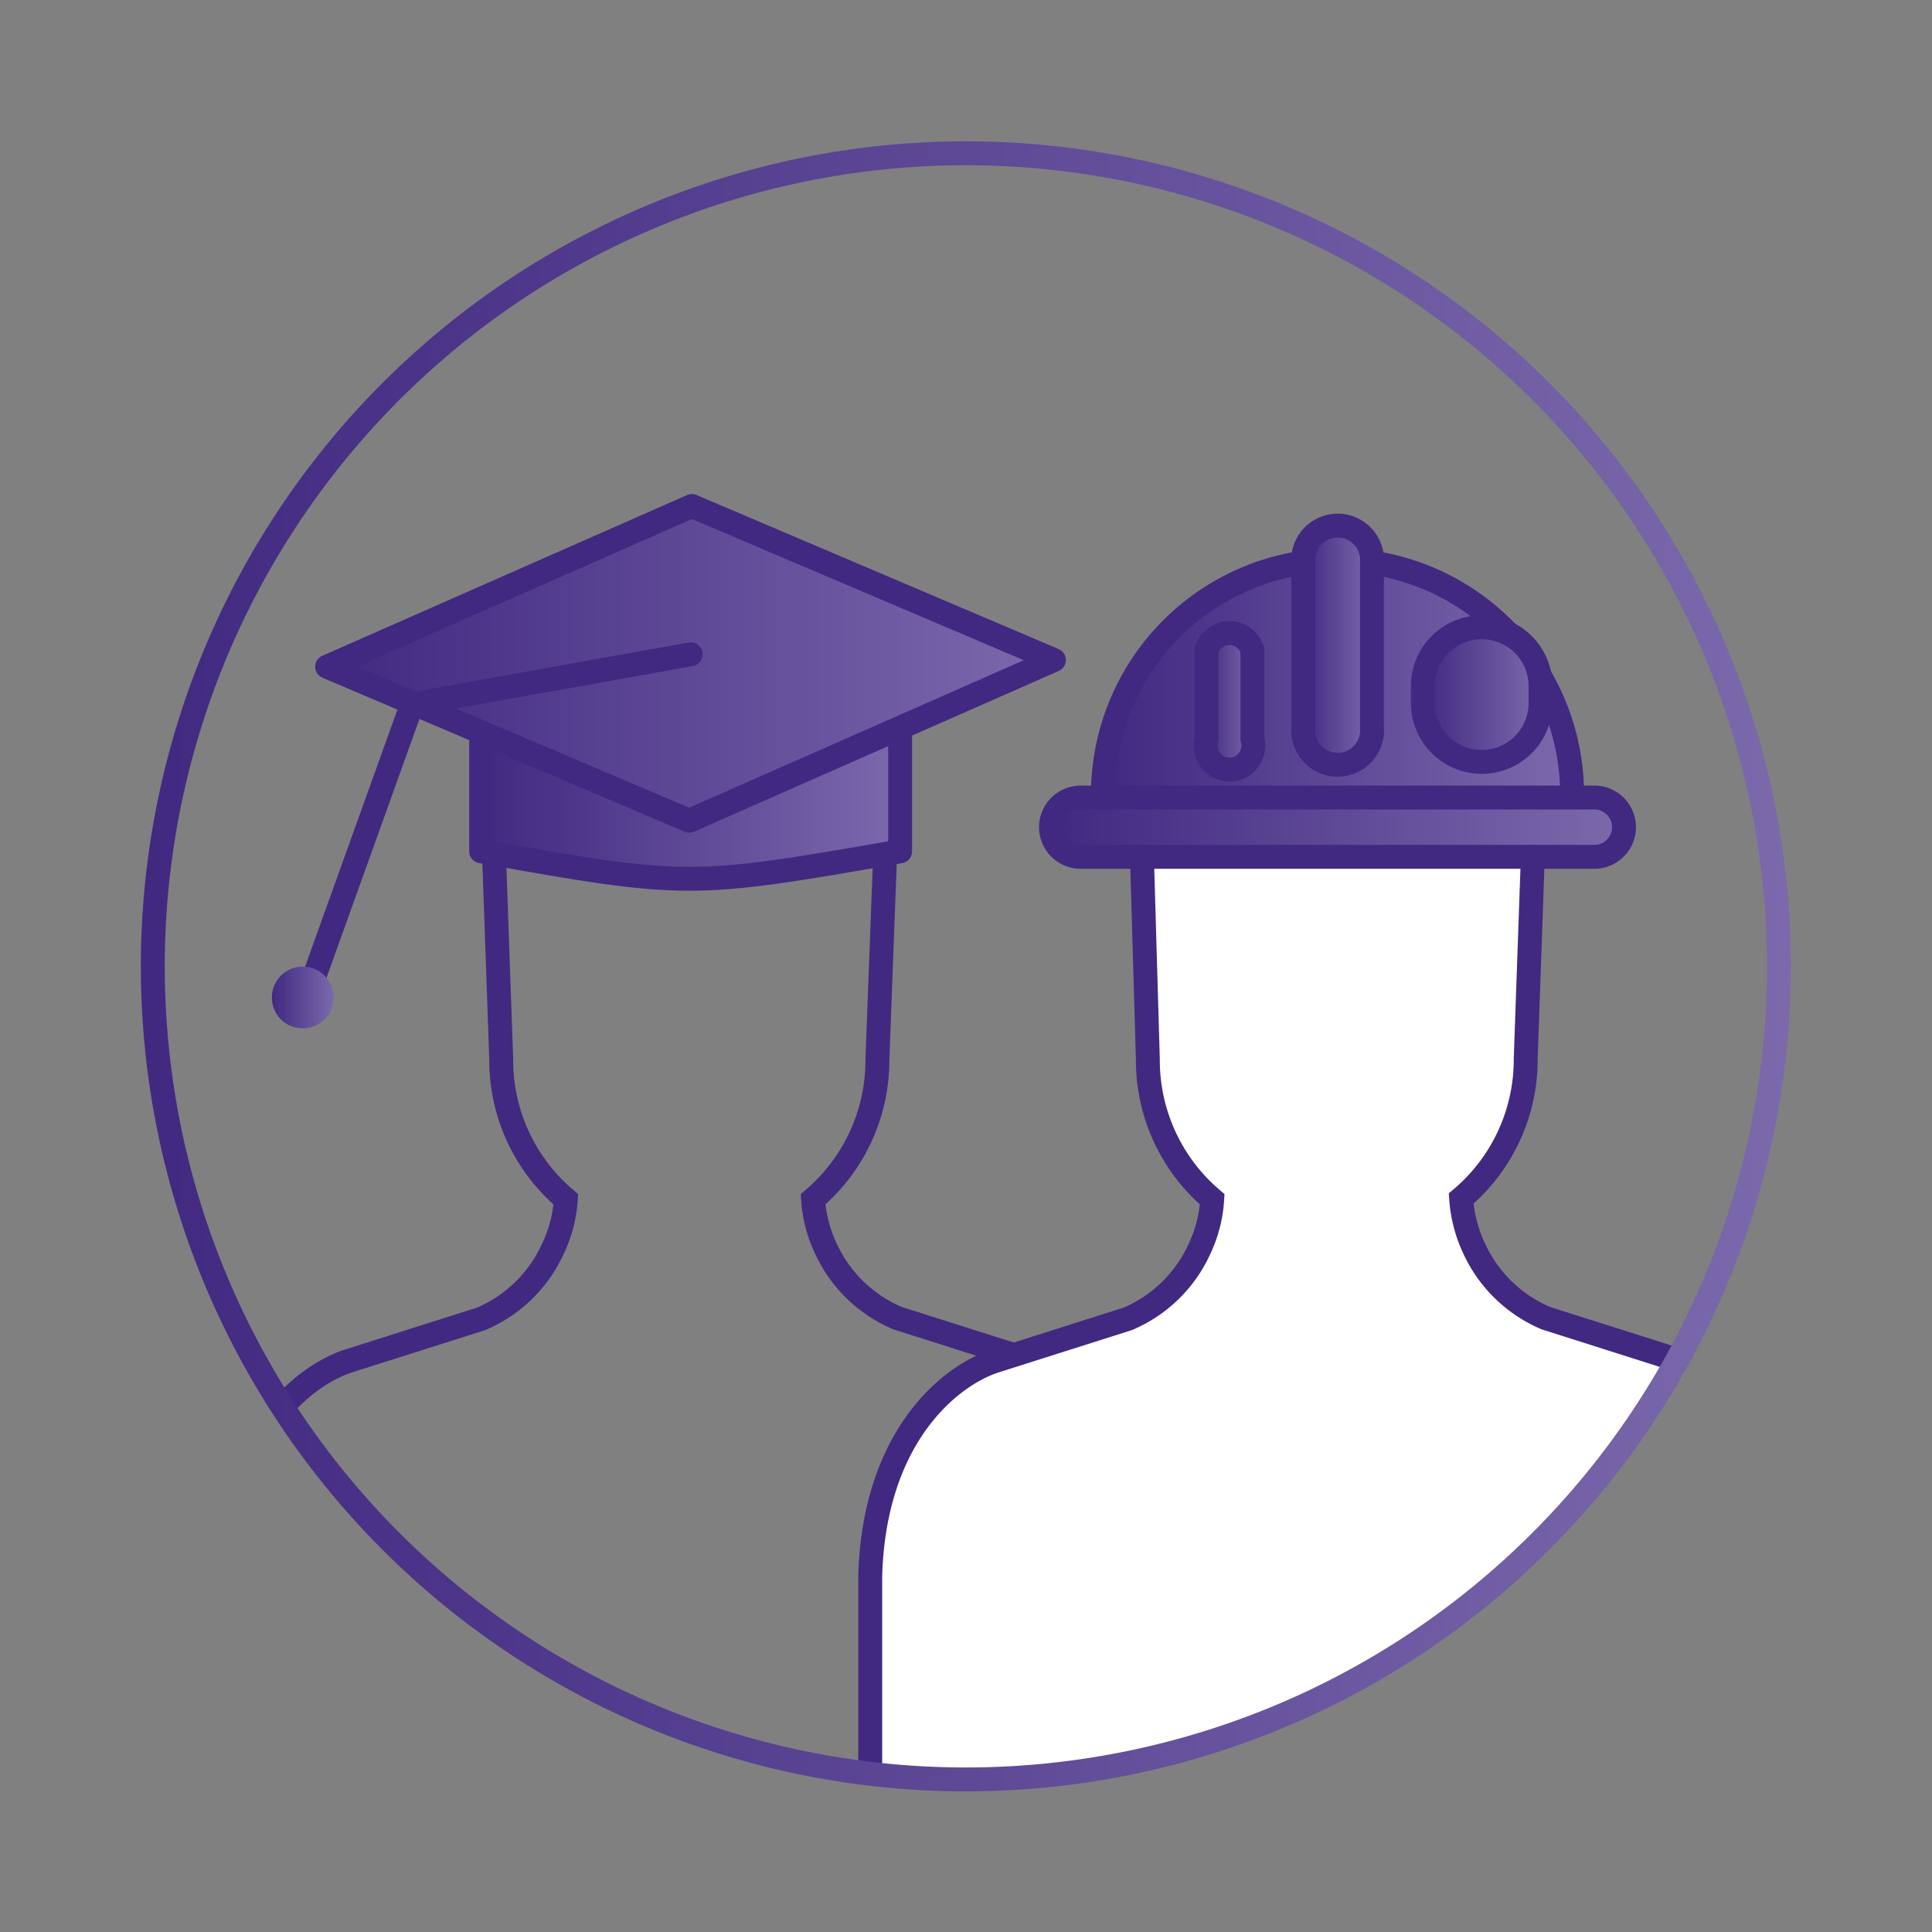 <svg id="Icons_HG_Farbe" xmlns="http://www.w3.org/2000/svg" xmlns:xlink="http://www.w3.org/1999/xlink" viewBox="0 0 80.79 80.79"><rect x="0" y="0" width="80.79" height="80.79" fill="#808080" stroke="none"/><defs><style>.cls-1,.cls-14,.cls-3,.cls-5{fill:none;}.cls-2{clip-path:url(#clip-path);}.cls-3,.cls-5{stroke:#412981;}.cls-14,.cls-3{stroke-miterlimit:10;}.cls-4{fill:url(#Degradado_sin_nombre_9);}.cls-5{stroke-linecap:round;stroke-linejoin:round;}.cls-6{fill:url(#Degradado_sin_nombre_9-2);}.cls-7{fill:url(#Degradado_sin_nombre_9-3);}.cls-8{fill:#fff;}.cls-9{fill:url(#Degradado_sin_nombre_9-4);}.cls-10{fill:url(#Degradado_sin_nombre_9-5);}.cls-11{fill:url(#Degradado_sin_nombre_9-6);}.cls-12{fill:url(#Degradado_sin_nombre_9-7);}.cls-13{fill:url(#Degradado_sin_nombre_9-8);}.cls-14{stroke:url(#Degradado_sin_nombre_9-9);}</style><clipPath id="clip-path"><path class="cls-1" d="M6.38,40.39a34,34,0,1,0,34-34,34,34,0,0,0-34,34"/></clipPath><linearGradient id="Degradado_sin_nombre_9" x1="20.12" y1="31.91" x2="37.64" y2="31.91" gradientUnits="userSpaceOnUse"><stop offset="0" stop-color="#412981"/><stop offset="1" stop-color="#7b69ac"/></linearGradient><linearGradient id="Degradado_sin_nombre_9-2" x1="13.68" y1="27.74" x2="44.07" y2="27.74" xlink:href="#Degradado_sin_nombre_9"/><linearGradient id="Degradado_sin_nombre_9-3" x1="11.37" y1="41.69" x2="13.94" y2="41.69" xlink:href="#Degradado_sin_nombre_9"/><linearGradient id="Degradado_sin_nombre_9-4" x1="46.12" y1="28.31" x2="65.74" y2="28.31" xlink:href="#Degradado_sin_nombre_9"/><linearGradient id="Degradado_sin_nombre_9-5" x1="43.96" y1="34.59" x2="67.91" y2="34.59" xlink:href="#Degradado_sin_nombre_9"/><linearGradient id="Degradado_sin_nombre_9-6" x1="54.5" y1="26.98" x2="57.37" y2="26.98" xlink:href="#Degradado_sin_nombre_9"/><linearGradient id="Degradado_sin_nombre_9-7" x1="50.45" y1="29.05" x2="52.37" y2="29.05" xlink:href="#Degradado_sin_nombre_9"/><linearGradient id="Degradado_sin_nombre_9-8" x1="59.5" y1="29.05" x2="64.42" y2="29.05" xlink:href="#Degradado_sin_nombre_9"/><linearGradient id="Degradado_sin_nombre_9-9" x1="5.88" y1="40.39" x2="74.91" y2="40.39" xlink:href="#Degradado_sin_nombre_9"/></defs><title>JBF_Factsheet_ISF_Icons_240516</title><g class="cls-2"><path class="cls-3" d="M48.3,73.18v-7.3h0c-.16-5.82-3.35-8.37-5.23-9l-5.54-1.76a5.78,5.78,0,0,1-3-2.92A5.65,5.65,0,0,1,34,50.15a7.62,7.62,0,0,0,2.69-5.84L37,36.07a8.14,8.14,0,0,0-2.68-5.67h0a8.08,8.08,0,0,0-1.19-.9l-.2-.11a7.86,7.86,0,0,0-1.13-.55c-.14-.06-.28-.1-.43-.15a6.8,6.8,0,0,0-1-.26c-.21,0-.42-.07-.64-.09s-.34-.07-.51-.08-.25,0-.38,0-.25,0-.38,0-.34.06-.52.08-.42.05-.63.09a6.93,6.93,0,0,0-1,.26c-.14,0-.29.09-.43.15a7.75,7.75,0,0,0-1.12.55l-.21.11a8.65,8.65,0,0,0-1.19.9h0a8.13,8.13,0,0,0-2.69,5.67l.29,8.24a7.6,7.6,0,0,0,2.7,5.84,5.61,5.61,0,0,1-.54,2.07,5.78,5.78,0,0,1-3,2.93l-5.54,1.76c-1.88.6-5.08,3.15-5.24,9h0v4.8"/><path class="cls-4" d="M20.12,27.07V35.6c8.6,1.53,8.76,1.53,17.52,0V27.07Z"/><path class="cls-5" d="M20.12,27.07V35.6c8.6,1.53,8.76,1.53,17.52,0V27.07Z"/><polygon class="cls-6" points="28.93 21.16 13.68 27.88 28.82 34.32 44.07 27.6 28.93 21.16"/><polygon class="cls-5" points="28.93 21.16 13.68 27.88 28.82 34.32 44.07 27.6 28.93 21.16"/><polyline class="cls-5" points="28.88 27.36 17.23 29.45 12.92 41.45"/><path class="cls-7" d="M12.66,43a1.29,1.29,0,1,0-1.29-1.29A1.28,1.28,0,0,0,12.66,43"/><path class="cls-8" d="M75.42,73.18v-7.3h0c-.16-5.82-3.36-8.37-5.24-9l-5.54-1.76a5.8,5.8,0,0,1-3-2.92,5.87,5.87,0,0,1-.54-2.08,7.6,7.6,0,0,0,2.7-5.84l.29-8.24a8.15,8.15,0,0,0-2.69-5.67h0a8.65,8.65,0,0,0-1.19-.9L60,29.39a7.75,7.75,0,0,0-1.12-.55c-.14-.06-.29-.1-.43-.15a6.93,6.93,0,0,0-1-.26q-.32-.06-.63-.09c-.18,0-.34-.07-.52-.08s-.25,0-.38,0-.25,0-.38,0-.34.06-.51.08-.43.05-.64.09a6.8,6.8,0,0,0-1,.26c-.15,0-.29.09-.43.15a7.86,7.86,0,0,0-1.13.55l-.2.11a8.08,8.08,0,0,0-1.19.9h0a8.12,8.12,0,0,0-2.68,5.67L48,44.31a7.62,7.62,0,0,0,2.69,5.84,5.6,5.6,0,0,1-.53,2.07,5.76,5.76,0,0,1-3,2.93l-5.54,1.76c-1.88.6-5.07,3.15-5.23,9h0v8.36"/><path class="cls-3" d="M75.42,73.18v-7.3h0c-.16-5.82-3.36-8.37-5.24-9l-5.54-1.76a5.8,5.8,0,0,1-3-2.92,5.87,5.87,0,0,1-.54-2.08,7.6,7.6,0,0,0,2.7-5.84l.29-8.24a8.15,8.15,0,0,0-2.69-5.67h0a8.65,8.65,0,0,0-1.19-.9L60,29.39a7.75,7.75,0,0,0-1.12-.55c-.14-.06-.29-.1-.43-.15a6.93,6.93,0,0,0-1-.26q-.32-.06-.63-.09c-.18,0-.34-.07-.52-.08s-.25,0-.38,0-.25,0-.38,0-.34.06-.51.08-.43.05-.64.09a6.8,6.8,0,0,0-1,.26c-.15,0-.29.09-.43.15a7.86,7.86,0,0,0-1.13.55l-.2.11a8.08,8.08,0,0,0-1.19.9h0a8.12,8.12,0,0,0-2.68,5.67L48,44.31a7.62,7.62,0,0,0,2.69,5.84,5.6,5.6,0,0,1-.53,2.07,5.76,5.76,0,0,1-3,2.93l-5.54,1.76c-1.88.6-5.07,3.15-5.23,9h0v8.36"/><path class="cls-9" d="M65.74,33.23a9.81,9.81,0,1,0-19.62,0"/><path class="cls-5" d="M65.74,33.23a9.81,9.81,0,1,0-19.62,0"/><path class="cls-10" d="M45.19,33.35a1.24,1.24,0,0,0,0,2.48H66.67a1.24,1.24,0,0,0,0-2.48Z"/><path class="cls-5" d="M45.19,33.35a1.24,1.24,0,0,0,0,2.48H66.67a1.24,1.24,0,0,0,0-2.48Z"/><path class="cls-11" d="M54.5,30.42a1.44,1.44,0,1,0,2.87,0V23.54a1.44,1.44,0,1,0-2.87,0Z"/><path class="cls-5" d="M54.5,30.42a1.44,1.44,0,1,0,2.87,0V23.54a1.44,1.44,0,1,0-2.87,0Z"/><path class="cls-12" d="M50.45,30.9a1,1,0,1,0,1.92,0V27.19a1,1,0,0,0-1.92,0Z"/><path class="cls-5" d="M50.45,30.9a1,1,0,1,0,1.92,0V27.19a1,1,0,0,0-1.92,0Z"/><path class="cls-13" d="M59.5,29.4a2.46,2.46,0,0,0,4.92,0v-.71a2.46,2.46,0,0,0-4.92,0Z"/><path class="cls-5" d="M59.5,29.4a2.46,2.46,0,0,0,4.92,0v-.71a2.46,2.46,0,0,0-4.92,0Z"/></g><path class="cls-14" d="M40.39,74.41a34,34,0,1,0-34-34A34,34,0,0,0,40.39,74.41Z"/></svg>